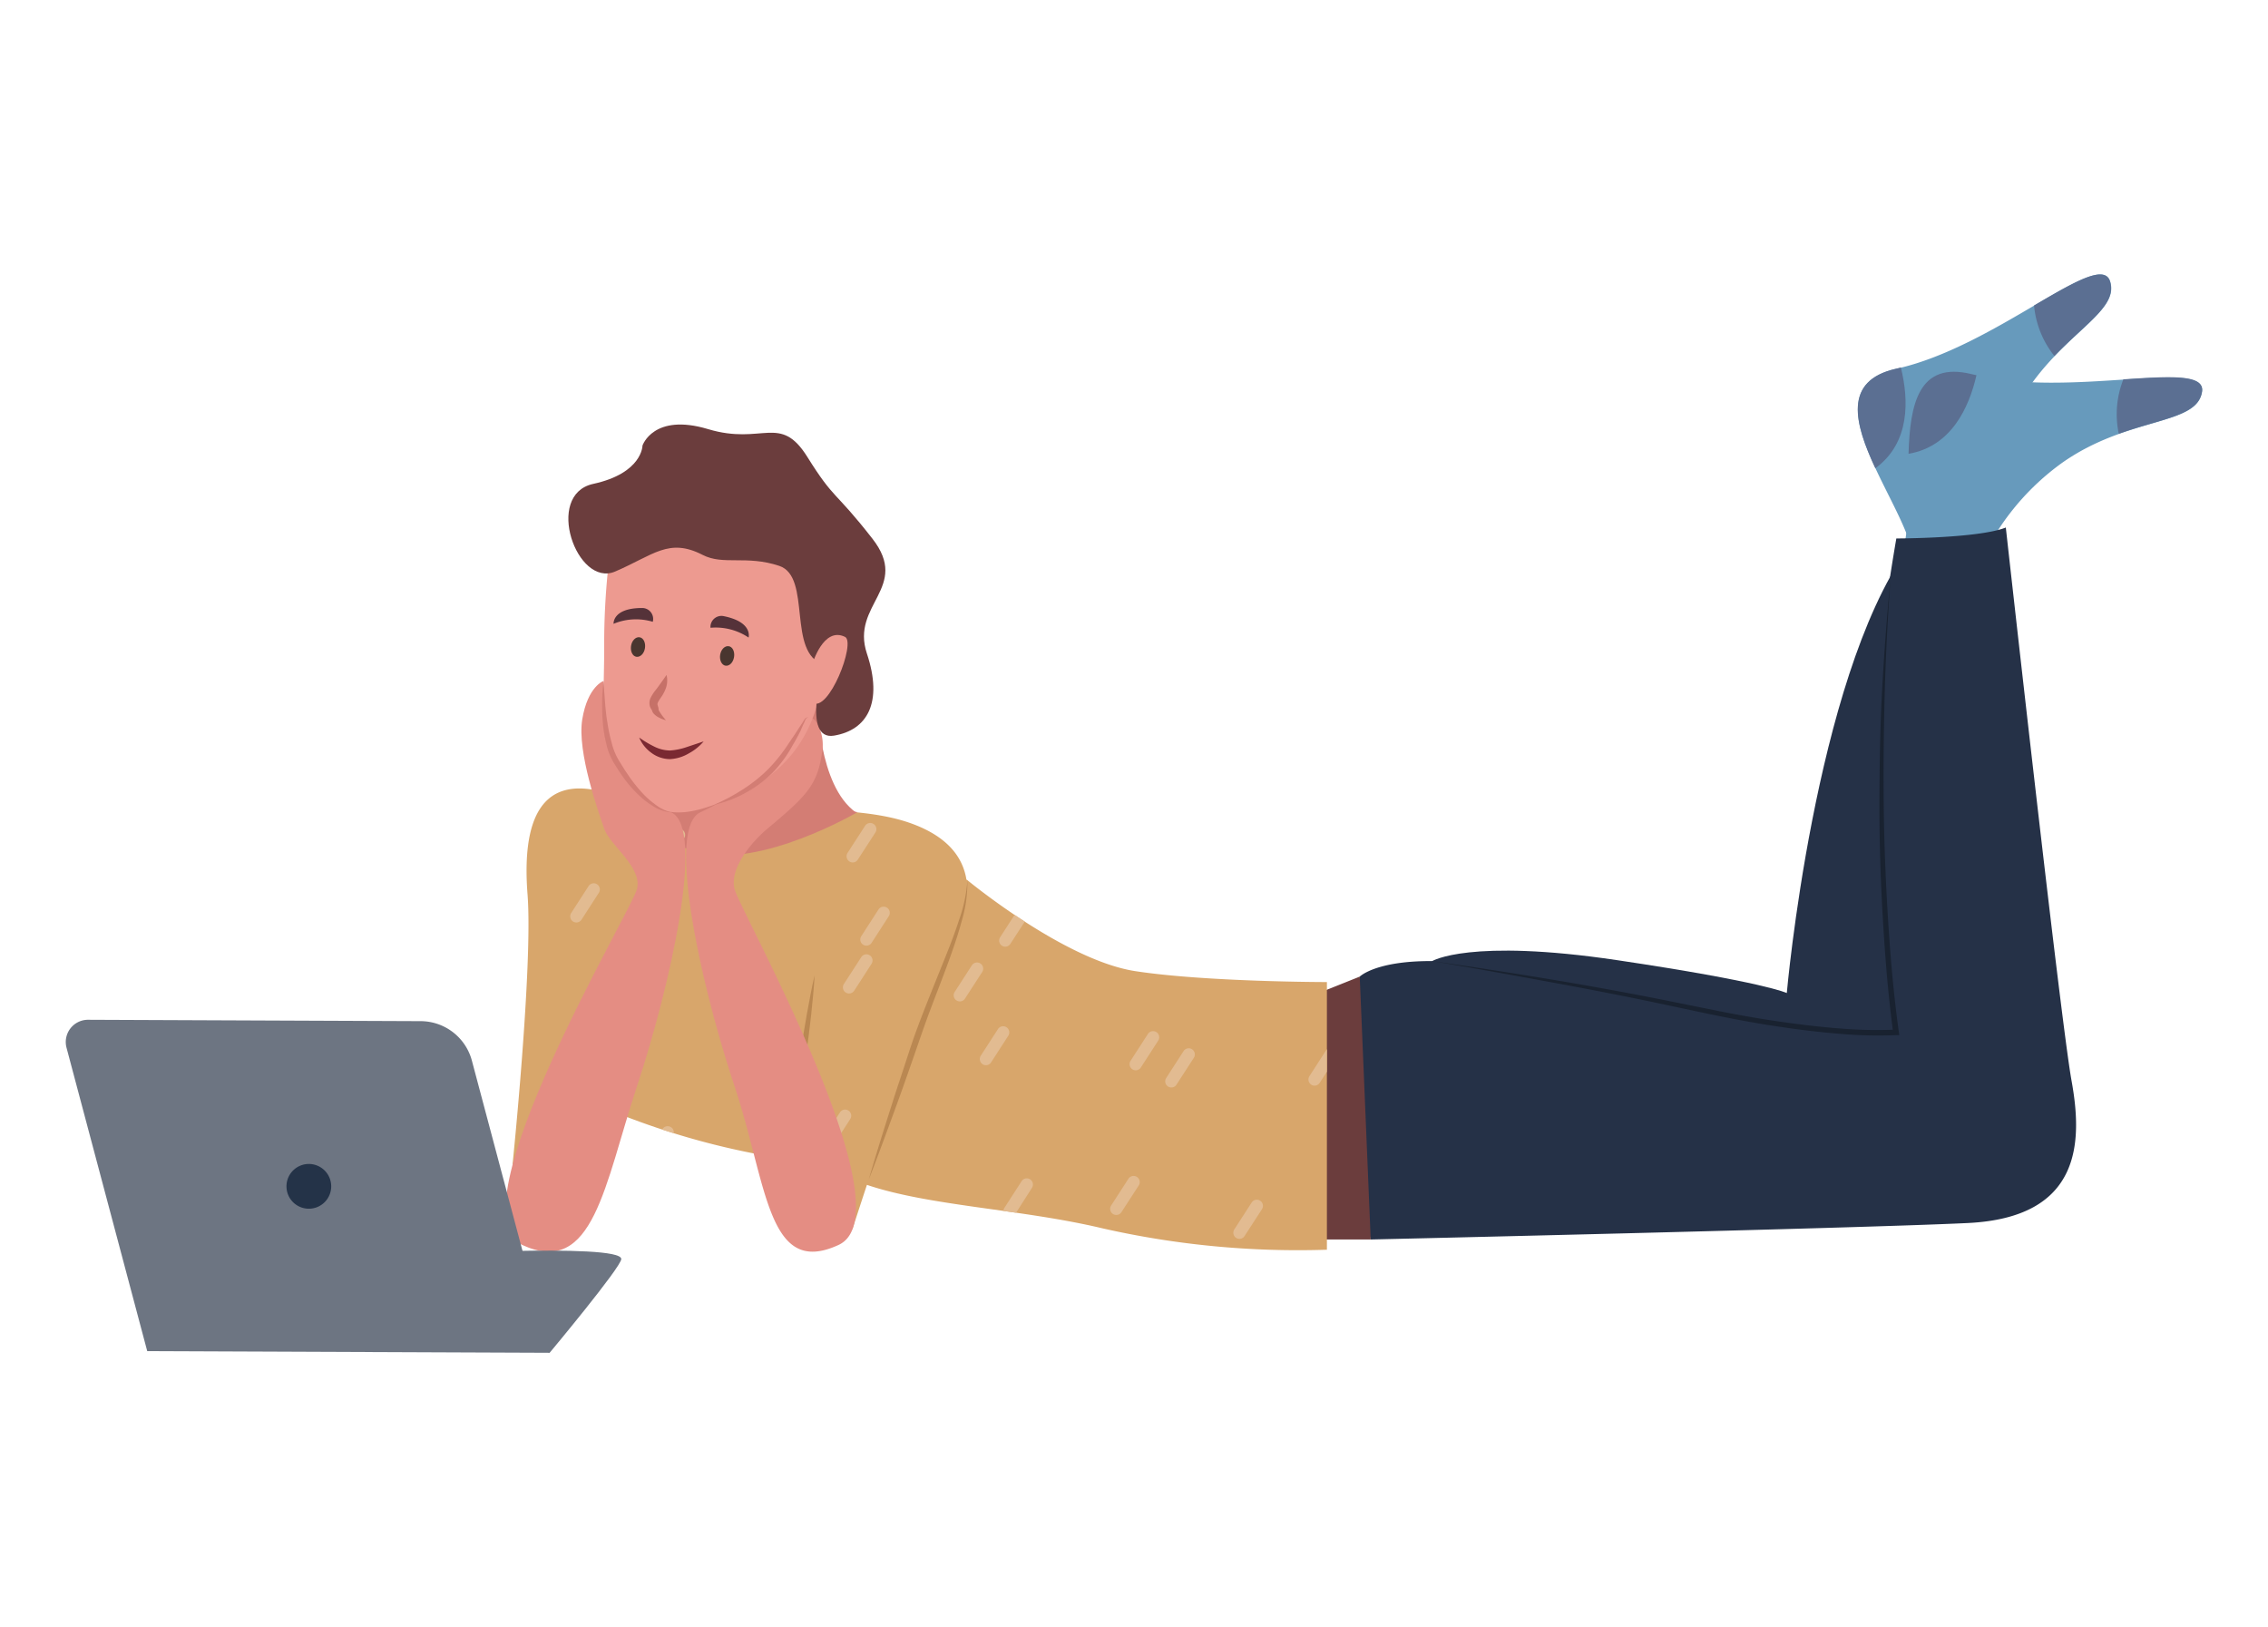 <svg xmlns="http://www.w3.org/2000/svg" viewBox="0 0 493.85 354.24"><defs><clipPath id="a"><path fill="none" d="M247.2,211.41c-15.5-2.39-36.56-19.81-36.56-19.81l-.2-.11c-.8-4.94-4.15-9.42-12.12-12.27-16.69-6-47.69,0-64.38-6s-20.27,6-19.07,21.46-3.26,58.8-3.26,58.8l5.64,6.77,11.92-19.08s-20.27-9.53,2.39,0a165.92,165.92,0,0,0,42.7,11.58l-3.36,5.12,14.7,9.74s1.26-3.88,3.17-9.67c13.62,4.61,33.63,5.26,51.28,9.46a192.58,192.58,0,0,0,48.88,4.66V213.79S262.7,213.79,247.2,211.41Z"/></clipPath></defs><path fill="#253147" d="M310.39,213.79l1.45-4.56s8.09-5,40.28-.21,36.95,7.16,36.95,7.16,6-68,26.23-96.57L426,151.8l-9.53,89.41Z"/><path fill="#679abc" d="M433.19,119.61a54.31,54.31,0,0,1,6-31c8.34-15.5,22.65-20.27,20.27-27.42s-25,14.31-46.5,19.08,5.16,32.17,3.77,43.5S433.19,119.61,433.19,119.61Z"/><path fill="#5b6f92" d="M408.35,101.94C416,96.35,415.63,87,413.91,80l-1,.25C401.23,82.86,403.8,92.17,408.35,101.94Z"/><path fill="#5b6f92" d="M459.42,61.19c-1.22-3.63-7.66.12-16.51,5.31a20.58,20.58,0,0,0,4.43,11C454.38,70.16,461.11,66.27,459.42,61.19Z"/><path fill="#679abc" d="M429.87,125.71a54.42,54.42,0,0,1,19.21-25c14.41-10.12,29.33-8,30.41-15.44s-28.8,1.58-50.12-3.76-9.79,31.08-16.11,40.59S429.87,125.71,429.87,125.71Z"/><path fill="#5b6f92" d="M415.58,98.79c9.3-1.59,13.18-10.07,14.79-17.11l-1-.22C417.76,78.55,415.89,88,415.58,98.79Z"/><path fill="#5b6f92" d="M479.49,85.22c.54-3.79-6.9-3.32-17.13-2.64a20.54,20.54,0,0,0-1,11.85C471,91,478.72,90.53,479.49,85.22Z"/><path fill="#253147" d="M292.51,224.52l3.57-11.92s8.35-8.34,45.31,1.19a373.83,373.83,0,0,0,71.53,10.73s-13.12-31,0-107.3c0,0,17.88,0,23.84-2.38,0,0,11.93,107.3,14.31,120.41s2.38,29.81-22.65,31-129.95,3.58-129.95,3.58l-9.54-33.44Z"/><polygon fill="#6b3d3d" points="284.16 217.37 296.08 212.6 298.47 269.83 281.77 269.83 284.16 217.37"/><path fill="#d37d74" d="M178.05,153s0,17.93,8.33,23.87-4.75,11.9-4.75,11.9l-28.61-6-3.58-19.08Z"/><path fill="#d8a66b" d="M247.2,211.41c-15.5-2.39-36.56-19.81-36.56-19.81l-.2-.11c-.8-4.94-4.15-9.42-12.12-12.27-16.69-6-47.69,0-64.38-6s-20.27,6-19.07,21.46-3.26,58.8-3.26,58.8l5.64,6.77,11.92-19.08s-20.27-9.53,2.39,0a165.92,165.92,0,0,0,42.7,11.58l-3.36,5.12,14.7,9.74s1.26-3.88,3.17-9.67c13.62,4.61,33.63,5.26,51.28,9.46a192.58,192.58,0,0,0,48.88,4.66V213.79S262.7,213.79,247.2,211.41Z"/><path fill="#ba8852" d="M172.39,247.19c.17-2.95.46-5.87.78-8.79s.7-5.84,1.1-8.74.86-5.81,1.39-8.71,1.05-5.78,1.72-8.65c-.16,2.94-.46,5.87-.77,8.79s-.71,5.83-1.11,8.74-.86,5.81-1.39,8.7S173.06,244.32,172.39,247.19Z"/><path fill="#d37d74" d="M186.72,176.79s-21.18,12.46-34.88,8.72-10-14.95-10-14.95Z"/><g clip-path="url(#a)"><path fill="#ba8852" d="M189.17,256.78c1.59-5.52,3.32-11,5.06-16.44.85-2.74,1.78-5.44,2.67-8.17s1.77-5.47,2.76-8.16c2-5.38,4.2-10.68,6.32-16,1.07-2.65,2.08-5.33,2.94-8a31.33,31.33,0,0,0,1.72-8.36,28.68,28.68,0,0,1-1.14,8.53c-.74,2.79-1.66,5.52-2.62,8.22-1.94,5.41-4.13,10.7-6,16.09s-3.73,10.81-5.7,16.2S191.25,251.44,189.17,256.78Z"/><path fill="#e2bb91" d="M214.68,231.89a1.27,1.27,0,0,1-.72-.22,1.34,1.34,0,0,1-.4-1.85l3.78-5.85a1.34,1.34,0,0,1,2.25,1.45l-3.78,5.85A1.35,1.35,0,0,1,214.68,231.89Z"/><path fill="#e2bb91" d="M180.24,250.08a1.34,1.34,0,0,1-1.12-2.06l3.78-5.86a1.33,1.33,0,1,1,2.24,1.45l-3.78,5.86A1.33,1.33,0,0,1,180.24,250.08Z"/><path fill="#e2bb91" d="M141.6,253.69a1.4,1.4,0,0,1-.73-.21,1.34,1.34,0,0,1-.39-1.85l3.78-5.86a1.35,1.35,0,0,1,1.85-.39,1.33,1.33,0,0,1,.39,1.84l-3.78,5.86A1.31,1.31,0,0,1,141.6,253.69Z"/><path fill="#e2bb91" d="M98,241.89a1.34,1.34,0,0,1-1.12-2.07l3.78-5.85a1.33,1.33,0,1,1,2.24,1.45l-3.78,5.85A1.33,1.33,0,0,1,98,241.89Z"/><path fill="#e2bb91" d="M247.3,233a1.34,1.34,0,0,1-1.12-2.07l3.78-5.85a1.33,1.33,0,1,1,2.24,1.45l-3.78,5.85A1.32,1.32,0,0,1,247.3,233Z"/><path fill="#e2bb91" d="M219.83,265a1.27,1.27,0,0,1-.72-.22,1.33,1.33,0,0,1-.4-1.84l3.78-5.86a1.34,1.34,0,0,1,2.25,1.45L221,264.39A1.33,1.33,0,0,1,219.83,265Z"/><path fill="#e2bb91" d="M193.35,282.68a1.33,1.33,0,0,1-1.12-2.06l3.78-5.86a1.34,1.34,0,0,1,2.25,1.46l-3.78,5.85A1.34,1.34,0,0,1,193.35,282.68Z"/><path fill="#e2bb91" d="M286.24,236.34a1.34,1.34,0,0,1-1.12-2.06l3.78-5.86a1.33,1.33,0,0,1,2.24,1.45l-3.78,5.86A1.36,1.36,0,0,1,286.24,236.34Z"/><path fill="#e2bb91" d="M269.89,269.69a1.31,1.31,0,0,1-.73-.21,1.34,1.34,0,0,1-.39-1.85l3.78-5.85a1.33,1.33,0,1,1,2.24,1.45L271,269.08A1.31,1.31,0,0,1,269.89,269.69Z"/><path fill="#e2bb91" d="M252.23,294.24a1.33,1.33,0,0,1-1.12-2.06l3.78-5.86a1.34,1.34,0,0,1,2.25,1.45l-3.78,5.86A1.34,1.34,0,0,1,252.23,294.24Z"/><path fill="#e2bb91" d="M243.07,264.49a1.33,1.33,0,0,1-1.12-2.06l3.78-5.85A1.34,1.34,0,0,1,248,258l-3.79,5.85A1.31,1.31,0,0,1,243.07,264.49Z"/><path fill="#e2bb91" d="M255.06,236.73a1.31,1.31,0,0,1-.73-.21,1.34,1.34,0,0,1-.39-1.85l3.78-5.85a1.33,1.33,0,1,1,2.24,1.45l-3.78,5.85A1.31,1.31,0,0,1,255.06,236.73Z"/><path fill="#e2bb91" d="M267.05,209a1.34,1.34,0,0,1-1.13-2.06l3.79-5.86a1.33,1.33,0,1,1,2.24,1.45l-3.78,5.86A1.36,1.36,0,0,1,267.05,209Z"/><path fill="#e2bb91" d="M218.9,206.09a1.4,1.4,0,0,1-.73-.21,1.34,1.34,0,0,1-.39-1.85l3.78-5.86a1.33,1.33,0,0,1,2.24,1.45L220,205.48A1.35,1.35,0,0,1,218.9,206.09Z"/><path fill="#e2bb91" d="M188.66,205.86a1.33,1.33,0,0,1-1.12-2.06l3.78-5.86a1.34,1.34,0,0,1,2.25,1.45l-3.78,5.86A1.34,1.34,0,0,1,188.66,205.86Z"/><path fill="#e2bb91" d="M155.49,204.62a1.33,1.33,0,0,1-1.12-2.06l3.78-5.85a1.34,1.34,0,1,1,2.25,1.45L156.62,204A1.34,1.34,0,0,1,155.49,204.62Z"/><path fill="#e2bb91" d="M125.5,200.82a1.34,1.34,0,0,1-1.12-2.07l3.78-5.85a1.33,1.33,0,1,1,2.24,1.45l-3.78,5.86A1.35,1.35,0,0,1,125.5,200.82Z"/><path fill="#e2bb91" d="M137,172.17a1.29,1.29,0,0,1-.72-.22,1.33,1.33,0,0,1-.4-1.84l3.78-5.86a1.34,1.34,0,0,1,2.25,1.45l-3.78,5.86A1.36,1.36,0,0,1,137,172.17Z"/><path fill="#e2bb91" d="M144.06,188.94a1.33,1.33,0,0,1-1.12-2.06l3.78-5.86a1.35,1.35,0,0,1,1.85-.39,1.33,1.33,0,0,1,.4,1.84l-3.79,5.86A1.31,1.31,0,0,1,144.06,188.94Z"/><path fill="#e2bb91" d="M155.49,189.62a1.33,1.33,0,0,1-1.12-2.06l3.78-5.86a1.34,1.34,0,0,1,2.25,1.45L156.62,189A1.34,1.34,0,0,1,155.49,189.62Z"/><path fill="#e2bb91" d="M185.67,187.75a1.27,1.27,0,0,1-.72-.22,1.34,1.34,0,0,1-.4-1.85l3.78-5.85a1.34,1.34,0,1,1,2.25,1.45l-3.79,5.85A1.32,1.32,0,0,1,185.67,187.75Z"/><path fill="#e2bb91" d="M206,179a1.33,1.33,0,0,1-1.12-2.06l3.78-5.86a1.35,1.35,0,0,1,1.85-.39,1.32,1.32,0,0,1,.39,1.84l-3.78,5.86A1.31,1.31,0,0,1,206,179Z"/><path fill="#e2bb91" d="M209,218a1.33,1.33,0,0,1-1.12-2.06l3.78-5.85a1.34,1.34,0,0,1,2.25,1.45l-3.79,5.85A1.31,1.31,0,0,1,209,218Z"/><path fill="#e2bb91" d="M184.87,216.28a1.34,1.34,0,0,1-1.12-2.06l3.79-5.86a1.33,1.33,0,1,1,2.24,1.45L186,215.67A1.36,1.36,0,0,1,184.87,216.28Z"/><path fill="#e2bb91" d="M157.72,218.93a1.37,1.37,0,0,1-.72-.21,1.34,1.34,0,0,1-.4-1.85l3.78-5.86a1.34,1.34,0,0,1,2.25,1.46l-3.78,5.85A1.34,1.34,0,0,1,157.72,218.93Z"/><path fill="#e2bb91" d="M128.34,223.13a1.33,1.33,0,0,1-1.12-2.06l3.78-5.85a1.34,1.34,0,0,1,2.25,1.45l-3.78,5.85A1.34,1.34,0,0,1,128.34,223.13Z"/><path fill="#e2bb91" d="M98.42,227.5a1.29,1.29,0,0,1-.72-.22,1.33,1.33,0,0,1-.4-1.84l3.78-5.86a1.34,1.34,0,1,1,2.25,1.45l-3.78,5.86A1.36,1.36,0,0,1,98.42,227.5Z"/></g><path fill="#e48d83" d="M131.42,148.24s-3.44,1.17-4.63,8.33,3.57,20.27,4.77,23.84,8.34,8.35,7.15,13.12-40.54,70.34-25,77.49,17.89-13.11,25-34.57,15-56,7.49-59.59S131.29,167.33,131.42,148.24Z"/><path fill="#e48d83" d="M174.21,157.68a1.92,1.92,0,0,1,3.45-.62,9.26,9.26,0,0,1,1.35,6.66c-1,7.15-3.34,9.54-11.92,16.69-2.89,2.42-8.34,8.35-7.15,13.12s38.15,70.34,22.65,77.49-15.5-13.11-22.65-34.57-15-56-7.49-59.59C159.11,173.66,172.27,166.71,174.21,157.68Z"/><path fill="#ed9a90" d="M132.75,120.8a158.91,158.91,0,0,0-1.19,20.27c0,11.92-1.2,19.07,3.57,26.23s8.35,11.92,19.08,8.34,20.27-9.53,23.84-22.65,0-29.8,0-29.8L155.4,112.46Z"/><path fill="#6b3d3d" d="M139.9,97s0,6-10.73,8.34-3.57,22.65,4.77,19.08S145.61,117,153,120.8c4.49,2.32,9.53,0,16.69,2.39s1.56,19.1,9.72,21.47c0,0-5,16.68,2.2,15.48s10.73-7.15,7.15-17.88,9.54-14.31,1.2-25-8.19-8.23-14.15-17.77-9.7-2.49-21.62-6.07S139.9,97,139.9,97Z"/><path fill="#ed9a90" d="M176.86,144.65s2.39-8.35,7.15-6c2.39,1.2-3.57,16.7-7.15,14.31S176.86,144.65,176.86,144.65Z"/><path fill="#49362f" d="M156.81,142.56c.19-1.18,1-2,1.85-1.89s1.37,1.18,1.18,2.36-1,2-1.84,1.89S156.63,143.73,156.81,142.56Z"/><path fill="#49362f" d="M137.41,140.61c.18-1.17,1-2,1.85-1.88s1.36,1.18,1.18,2.36-1,2-1.85,1.89S137.23,141.79,137.41,140.61Z"/><path fill="#c67168" d="M145.13,146.92a4.94,4.94,0,0,1-.23,3.13,8.42,8.42,0,0,1-.72,1.4c-.28.43-.53.76-.73,1.11a2,2,0,0,0-.3.74,6.24,6.24,0,0,0,.18.64,2.8,2.8,0,0,1,.07.47s0,.07,0,.14a12.27,12.27,0,0,0,1.61,2.24,6.26,6.26,0,0,1-1.44-.54,3.93,3.93,0,0,1-1.32-1,1.6,1.6,0,0,1-.26-.54,1,1,0,0,0-.11-.23,2.79,2.79,0,0,1-.37-.72,2.66,2.66,0,0,1,.27-2.05,8.26,8.26,0,0,1,.86-1.33c.27-.35.56-.7.82-1.08C144,148.55,144.54,147.81,145.13,146.92Z"/><path fill="#553239" d="M139.79,132.36a2.38,2.38,0,0,1,2.35,3,12.72,12.72,0,0,0-8.54.44S133.33,132.36,139.79,132.36Z"/><path fill="#553239" d="M157.62,134.14a2.39,2.39,0,0,0-2.91,2.52,12.87,12.87,0,0,1,8.29,2.13S164,135.43,157.62,134.14Z"/><path fill="#7a2932" d="M139.18,160.56a22.76,22.76,0,0,0,3.35,2,7.94,7.94,0,0,0,3.36.82,14.07,14.07,0,0,0,3.56-.72l3.77-1.26A11.17,11.17,0,0,1,150,164a9,9,0,0,1-4.11,1.26,6.91,6.91,0,0,1-4.17-1.46A7.87,7.87,0,0,1,139.18,160.56Z"/><path fill="#d37d74" d="M146.2,176.86a8.78,8.78,0,0,1-3.91-1.31A17.74,17.74,0,0,1,139,173a25.54,25.54,0,0,1-2.78-3.1c-.84-1.1-1.59-2.27-2.32-3.44l.06.08a13.28,13.28,0,0,1-1.9-4.45,27.93,27.93,0,0,1-.78-4.61c-.14-1.54-.17-3.09-.17-4.63s.14-3.08.32-4.61c.06.77.11,1.54.14,2.3l.17,2.29c.12,1.52.27,3,.53,4.53a36.14,36.14,0,0,0,.94,4.42,13.8,13.8,0,0,0,1.69,4l.06.09,1.06,1.72,1.13,1.67a36,36,0,0,0,2.51,3.14,18.57,18.57,0,0,0,3,2.71A9.55,9.55,0,0,0,146.2,176.86Z"/><path fill="#d37d74" d="M155.53,175.18a44.66,44.66,0,0,0,6.33-3.4,32.87,32.87,0,0,0,5.51-4.44,36.49,36.49,0,0,0,4.4-5.56c.68-1,1.37-2,2-3,.33-.5.66-1,1-1.51.16-.26.31-.52.5-.77a.67.67,0,0,1,.39-.29,1.42,1.42,0,0,1,.46,0c-.72-.07-.79.7-1.06,1.21s-.49,1.11-.74,1.66c-.54,1.09-1.12,2.16-1.74,3.2a27.64,27.64,0,0,1-4.34,5.92,25.52,25.52,0,0,1-5.9,4.39A24.81,24.81,0,0,1,155.53,175.18Z"/><path fill="#192230" d="M311.84,209.23q12.66,1.8,25.3,3.89t25.19,4.58l12.54,2.53c4.18.81,8.37,1.56,12.58,2.16s8.44,1.13,12.67,1.46a97.87,97.87,0,0,0,12.68.29l-.56.71c-1.1-8.18-1.75-16.38-2.24-24.6s-.77-16.44-.76-24.66.12-16.45.55-24.67,1.06-16.41,1.82-24.59c-.56,8.2-1,16.4-1.22,24.62s-.3,16.42-.21,24.63.43,16.41.94,24.61,1.22,16.38,2.35,24.48l.09.67-.65,0A95.2,95.2,0,0,1,400,225c-4.27-.35-8.52-.88-12.75-1.52-8.46-1.23-16.82-3.1-25.15-4.87s-16.71-3.38-25.1-4.92S320.25,210.63,311.84,209.23Z"/><path fill="#6d7582" d="M119.68,294.5l-87.62-.36-17.56-66A4.84,4.84,0,0,1,19.19,222l72.44.3A11.58,11.58,0,0,1,102.78,231Z"/><path fill="#243348" d="M72.12,258.28a4.87,4.87,0,1,0-4.89,4.85A4.87,4.87,0,0,0,72.12,258.28Z"/><path fill="#6d7582" d="M119.68,294.5s15.6-18.68,15.6-20.42c0-3.6-47.87-.77-47.87-.77l14.3,15.29,11.94,3.61Z"/></svg>